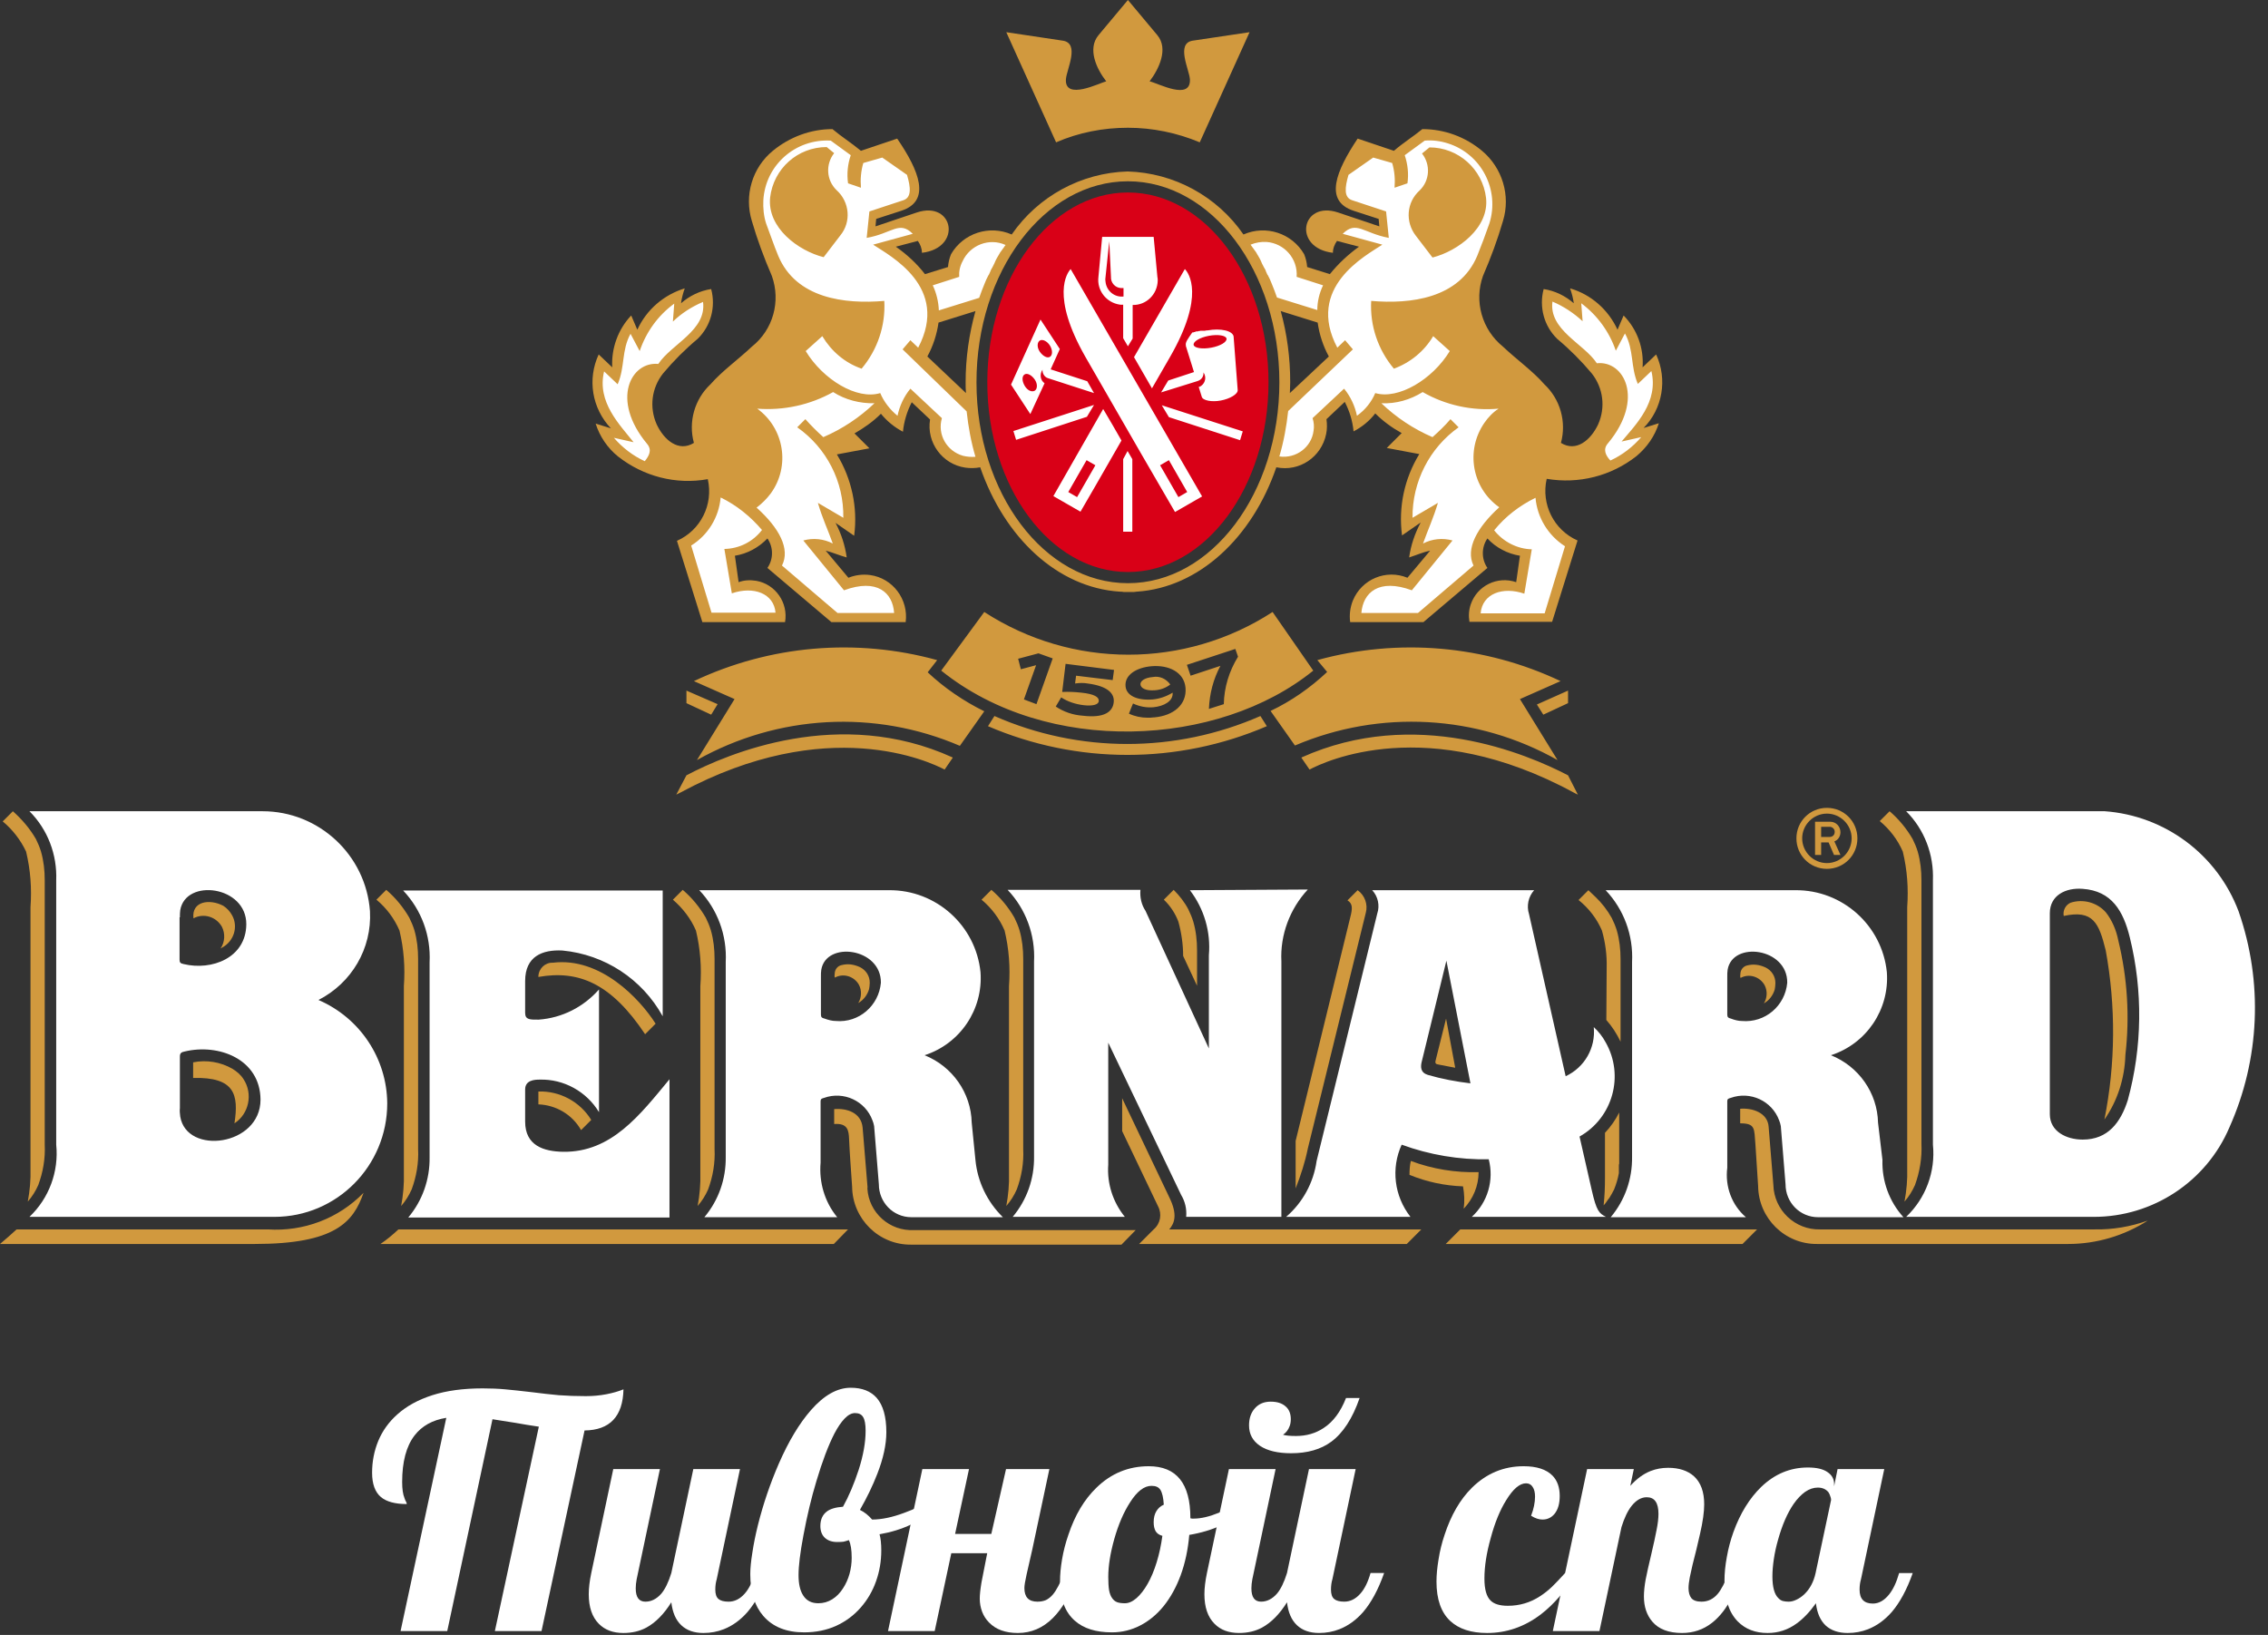 <svg width="154" height="111" viewBox="0 0 154 111" fill="none" xmlns="http://www.w3.org/2000/svg">
<rect x="0" y="0" width="154" height="111" fill="#333333" stroke="none"/>
<g clip-path="url(#clip0_1263_37)">
<path d="M108.773 63.175C109.003 63.98 109.118 64.831 109.095 65.683L109.072 69.249C109.463 69.686 109.785 70.192 110.038 70.721V65.13C110.038 64.463 109.969 63.819 109.785 63.175C109.693 62.876 109.578 62.6 109.44 62.324C109.141 61.794 108.773 61.311 108.336 60.897C108.175 60.736 108.014 60.598 107.853 60.437L107.186 61.104C107.876 61.656 108.428 62.37 108.773 63.175ZM80.337 64.9L81.281 66.925V64.532C81.281 63.865 81.212 63.221 81.028 62.577C80.936 62.278 80.82 62.002 80.683 61.725C80.429 61.242 80.084 60.805 79.693 60.414L79.026 61.081C79.463 61.495 79.808 62.025 80.015 62.577C80.222 63.336 80.337 64.118 80.337 64.9ZM68.213 63.175C68.512 64.417 68.604 65.683 68.512 66.948V79.647C68.535 80.383 68.466 81.143 68.328 81.879C68.627 81.534 68.857 81.166 69.041 80.751C69.364 79.877 69.525 78.957 69.478 78.014V65.107C69.478 64.44 69.409 63.796 69.225 63.152C69.133 62.853 69.018 62.577 68.88 62.301C68.466 61.587 67.937 60.943 67.316 60.414L66.649 61.081C67.339 61.656 67.868 62.37 68.213 63.175ZM47.255 63.175C47.554 64.417 47.646 65.683 47.554 66.948V79.647C47.577 80.383 47.508 81.143 47.37 81.879C47.669 81.534 47.899 81.166 48.083 80.751C48.405 79.877 48.566 78.957 48.52 78.014V65.107C48.52 64.44 48.451 63.796 48.267 63.152C48.175 62.853 48.06 62.577 47.922 62.301C47.508 61.587 46.978 60.943 46.357 60.414L45.69 61.081C46.357 61.656 46.91 62.37 47.255 63.175ZM40.146 83.466H27.055C26.664 83.834 26.273 84.156 25.836 84.456H56.618L57.584 83.466H40.146ZM58.896 80.475L58.574 76.564C58.482 75.529 57.492 75.23 56.641 75.299V76.311C57.561 76.242 57.63 76.749 57.653 77.324C57.699 78.405 57.791 79.486 57.86 80.567C57.883 82.753 59.678 84.525 61.864 84.501H61.886H67.04H68.857H76.15L77.117 83.512H62.071C60.414 83.604 58.988 82.339 58.896 80.683C58.919 80.591 58.896 80.522 58.896 80.475ZM27.124 63.175C27.423 64.417 27.515 65.683 27.423 66.948V79.647C27.446 80.383 27.377 81.143 27.239 81.879C27.538 81.534 27.768 81.166 27.953 80.751C28.274 79.877 28.436 78.957 28.39 78.014V65.107C28.39 64.44 28.321 63.796 28.137 63.152C28.044 62.853 27.929 62.577 27.791 62.301C27.377 61.587 26.848 60.943 26.227 60.414L25.56 61.081C26.25 61.656 26.779 62.37 27.124 63.175ZM109.279 81.327C109.394 81.143 109.509 80.936 109.601 80.751C109.739 80.406 109.854 80.038 109.923 79.647V79.624V79.601V79.578V79.555V79.532V79.486V79.463V79.44V79.417V79.394V79.325V79.302V79.233V79.21V79.187V79.164V79.141C109.923 79.095 109.923 79.049 109.946 79.003V78.957V78.911V78.796V78.727V78.681C109.946 78.635 109.946 78.589 109.946 78.543C109.946 78.497 109.946 78.428 109.946 78.382V78.106V75.529C109.693 76.035 109.371 76.495 108.98 76.909V79.371C108.98 79.555 108.98 79.739 108.98 79.946C108.98 80.614 108.957 81.189 108.888 81.833C109.003 81.718 109.095 81.58 109.187 81.442L109.279 81.327ZM142.983 64.532C143.673 68.328 143.65 72.216 142.891 76.012C143.788 74.724 144.271 73.206 144.317 71.618C144.617 69.018 144.456 66.396 143.834 63.842C143.696 63.152 143.42 62.485 142.983 61.932C142.385 61.265 141.442 61.012 140.59 61.288C140.245 61.449 140.061 61.818 140.13 62.186C142.132 61.748 142.523 62.669 142.983 64.532ZM13.114 72.124V73.183C15.943 73.114 16.219 74.31 15.92 76.265C16.91 75.621 17.186 74.264 16.541 73.275C16.357 72.975 16.081 72.745 15.782 72.561C14.977 72.101 14.034 71.94 13.114 72.124ZM1.127 83.466C0.759 83.811 0.483 84.041 0 84.456H17.301C22.776 84.456 23.995 82.96 24.686 80.982C22.983 82.73 20.613 83.627 18.175 83.466H1.127ZM1.771 57.814C2.071 59.057 2.163 60.322 2.071 61.587V79.348C2.094 80.084 2.025 80.844 1.887 81.58C2.186 81.235 2.416 80.867 2.6 80.453C2.922 79.578 3.083 78.658 3.037 77.715V59.77C3.037 59.103 2.968 58.459 2.784 57.814C2.692 57.515 2.577 57.239 2.439 56.963C2.025 56.25 1.495 55.629 0.874 55.077L0.184 55.767C0.851 56.319 1.403 57.032 1.771 57.814ZM14.977 64.394L15.092 64.325C15.874 63.911 16.196 62.922 15.759 62.14C15.621 61.886 15.414 61.656 15.161 61.495C14.241 61.012 12.998 61.173 13.136 62.347C13.827 61.978 14.678 62.232 15.069 62.922C15.299 63.382 15.276 63.957 14.977 64.394ZM43.804 70.215L44.517 69.501C43.436 67.799 40.767 64.969 37.546 65.36C37.017 65.337 36.58 65.751 36.557 66.281C36.557 66.304 36.557 66.304 36.557 66.327C39.294 65.844 41.503 66.764 43.804 70.215ZM39.456 76.725L40.146 76.035C39.386 74.793 38.006 74.057 36.557 74.103V74.977C37.753 75.023 38.857 75.667 39.456 76.725ZM56.687 66.373C57.262 66.051 57.998 66.281 58.321 66.856C58.528 67.247 58.505 67.73 58.275 68.098C58.643 67.891 58.896 67.546 59.011 67.155C59.034 67.017 59.057 66.879 59.057 66.718C59.057 66.258 58.804 65.867 58.39 65.659C58.182 65.567 57.975 65.499 57.745 65.475C57.538 65.453 57.331 65.475 57.147 65.522C56.917 65.567 56.733 65.751 56.687 66.005C56.687 66.097 56.664 66.166 56.664 66.258L56.687 66.373ZM98.167 84.456H100.997H111.603H118.321L119.31 83.466H99.156L98.167 84.456ZM79.394 81.281L76.196 74.563V76.794L78.635 81.902C78.911 82.431 78.796 83.075 78.336 83.466L77.347 84.456H95.522L96.511 83.466H79.394C79.762 83.029 79.969 82.454 79.394 81.281ZM97.73 72.285L98.811 72.492L98.19 69.156L97.523 71.825C97.408 72.216 97.454 72.239 97.73 72.285ZM99.341 80.544C99.433 81.051 99.456 81.557 99.386 82.063C100.031 81.396 100.399 80.499 100.399 79.578C98.834 79.624 97.27 79.371 95.797 78.819C95.728 79.118 95.706 79.44 95.706 79.762C96.879 80.245 98.098 80.499 99.341 80.544ZM92.738 61.978C92.899 61.403 92.669 60.782 92.186 60.437L91.495 61.127C91.864 61.357 91.841 61.679 91.679 62.301L87.975 77.462V80.683C88.32 79.808 88.62 78.888 88.804 77.968L92.738 61.978ZM118.183 66.396C118.758 66.074 119.494 66.304 119.816 66.879C120.023 67.27 120 67.753 119.77 68.121C120.138 67.914 120.391 67.569 120.506 67.178C120.529 67.04 120.552 66.902 120.552 66.741C120.552 66.281 120.299 65.89 119.885 65.683C119.678 65.591 119.471 65.522 119.241 65.499C119.034 65.475 118.827 65.499 118.643 65.544C118.413 65.591 118.229 65.775 118.183 66.028C118.183 66.12 118.16 66.189 118.16 66.281L118.183 66.396ZM142.224 83.466H123.589C121.886 83.512 120.46 82.155 120.414 80.453L120.092 76.495C120.023 75.529 118.965 75.207 118.16 75.276V76.265C119.218 76.265 119.103 76.633 119.195 77.692L119.379 80.522C119.402 82.707 121.196 84.478 123.382 84.456C123.382 84.456 123.382 84.456 123.405 84.456H140.429C142.339 84.456 144.225 83.903 145.836 82.868C144.663 83.282 143.466 83.489 142.224 83.466ZM129.202 57.814C129.502 59.057 129.594 60.322 129.502 61.587V79.348C129.525 80.084 129.456 80.844 129.317 81.58C129.617 81.235 129.847 80.867 130.031 80.453C130.353 79.555 130.514 78.612 130.468 77.646V59.77C130.468 59.103 130.399 58.459 130.215 57.814C130.123 57.515 130.008 57.239 129.87 56.963C129.456 56.25 128.926 55.606 128.305 55.077L127.638 55.744C128.305 56.296 128.857 57.009 129.202 57.814ZM124.049 58.988C125.199 58.988 126.12 58.068 126.12 56.917C126.12 55.767 125.199 54.847 124.049 54.847C122.899 54.847 121.979 55.767 121.979 56.917C121.979 58.068 122.899 58.988 124.049 58.988ZM124.049 55.238C124.969 55.238 125.729 55.997 125.729 56.917C125.729 57.837 124.969 58.597 124.049 58.597C123.129 58.597 122.37 57.837 122.37 56.917C122.37 55.997 123.129 55.238 124.049 55.238ZM123.658 57.193H124.164L124.532 58.044H124.969L124.555 57.124C124.808 57.032 124.969 56.779 124.969 56.503C124.969 56.112 124.67 55.79 124.279 55.79C124.256 55.79 124.21 55.79 124.187 55.79H123.244V58.044H123.658V57.193ZM123.658 56.135H124.21C124.394 56.112 124.578 56.273 124.578 56.457V56.48C124.578 56.687 124.44 56.825 124.21 56.825H123.658V56.135ZM46.61 52.638L45.92 53.949L46.196 53.811C56.181 48.428 63.129 51.718 64.141 52.247L64.693 51.442L64.67 51.419C57.032 47.945 49.44 51.143 46.61 52.638ZM63.635 44.816C58.136 43.297 52.27 43.804 47.117 46.242L49.877 47.462L47.324 51.603C52.799 48.52 59.402 48.152 65.176 50.636L66.833 48.29C65.429 47.6 64.118 46.703 62.991 45.644L63.635 44.816ZM89.172 45.529L86.411 41.549C80.452 45.414 72.791 45.414 66.833 41.549L63.911 45.529C71.112 51.327 82.73 50.752 89.172 45.529ZM70.376 47.807L69.525 47.485L70.353 45.161L69.317 45.437L69.133 44.724L70.514 44.356L71.48 44.701L70.376 47.807ZM73.85 46.403C75.276 46.587 75.69 47.117 75.621 47.692C75.552 48.313 75 48.773 73.505 48.589C72.86 48.543 72.239 48.336 71.687 47.968L72.055 47.347C72.515 47.646 73.022 47.807 73.574 47.876C74.172 47.945 74.586 47.853 74.609 47.6C74.632 47.324 74.31 47.117 73.413 47.025C72.975 46.978 72.561 46.956 72.124 46.978L72.354 45.069L75.644 45.483L75.552 46.173L73.067 45.874L72.999 46.403C73.32 46.357 73.597 46.357 73.85 46.403ZM83.88 44.057L84.064 44.586C83.466 45.552 83.121 46.656 83.098 47.807L82.086 48.129C82.132 47.094 82.385 46.104 82.868 45.207L80.844 45.874L80.591 45.138L83.88 44.057ZM78.29 47.485C77.186 47.577 76.472 47.209 76.426 46.587C76.357 45.851 77.117 45.322 78.198 45.23C79.348 45.138 80.406 45.621 80.499 46.702C80.591 47.853 79.67 48.589 78.382 48.704C78.359 48.704 78.359 48.704 78.336 48.704C78.198 48.727 78.06 48.727 77.922 48.727C77.485 48.727 77.047 48.635 76.656 48.451C76.749 48.221 76.841 47.968 76.933 47.761C77.37 47.968 77.853 48.06 78.336 48.014C79.003 47.945 79.67 47.623 79.624 47.025C79.21 47.278 78.75 47.439 78.29 47.485ZM78.267 45.966C77.715 46.012 77.416 46.242 77.439 46.472C77.462 46.725 77.807 46.91 78.405 46.864C78.796 46.84 79.164 46.703 79.463 46.472C79.187 46.081 78.727 45.874 78.267 45.966ZM48.29 48.52L48.727 47.807L46.61 46.886V47.738L48.29 48.52ZM105.759 51.603L103.206 47.462L105.966 46.242C100.813 43.804 94.946 43.297 89.448 44.816L90.115 45.621C88.965 46.702 87.676 47.6 86.273 48.267L87.929 50.614C93.704 48.152 100.307 48.52 105.759 51.603ZM106.472 52.638C103.643 51.166 96.074 47.968 88.39 51.419L88.367 51.442L88.919 52.247C89.954 51.695 96.902 48.405 106.863 53.811C106.933 53.857 107.048 53.903 107.14 53.949L106.472 52.638ZM104.793 48.52L106.472 47.738V46.886L104.356 47.83L104.793 48.52ZM67.523 48.612L67.086 49.302C73.136 51.902 79.969 51.902 86.02 49.302L85.583 48.612C79.808 51.143 73.275 51.143 67.523 48.612ZM112.454 24.064L111.534 24.939C111.626 23.627 111.166 22.362 110.245 21.419L109.831 22.385C109.21 21.028 108.037 19.992 106.61 19.578C106.725 19.9 106.817 20.245 106.863 20.59C106.288 20.084 105.575 19.739 104.816 19.624C104.494 20.844 104.839 22.132 105.736 23.006C106.587 23.719 107.37 24.502 108.083 25.353C108.865 26.342 109.026 27.653 108.52 28.804C108.014 29.885 107.025 30.713 105.989 30.069C106.38 28.643 105.943 27.101 104.862 26.089C104.08 25.192 102.952 24.387 102.055 23.535C100.629 22.385 100.077 20.453 100.698 18.727C101.227 17.508 101.687 16.265 102.055 15C102.584 13.274 102.009 11.388 100.629 10.238C99.501 9.294 98.075 8.765 96.58 8.765C95.959 9.271 95.291 9.686 94.647 10.238L92.186 9.41C90.713 11.618 89.885 13.643 91.909 14.31L93.612 14.862L93.658 15.368L90.851 14.425C88.344 13.597 87.745 16.84 90.506 17.163C90.506 16.863 90.621 16.587 90.782 16.357L92.278 16.748C91.541 17.278 90.874 17.899 90.299 18.612L88.758 18.129C88.735 17.83 88.666 17.531 88.551 17.255C87.722 15.828 85.951 15.253 84.433 15.92C82.638 13.321 79.716 11.733 76.564 11.641C73.413 11.733 70.491 13.321 68.696 15.92C67.178 15.253 65.406 15.828 64.578 17.255C64.463 17.531 64.394 17.83 64.371 18.129L62.807 18.612C62.255 17.899 61.587 17.278 60.828 16.748L62.324 16.357C62.485 16.587 62.6 16.863 62.6 17.163C65.36 16.84 64.762 13.597 62.255 14.425L59.448 15.368L59.494 14.862L61.196 14.31C63.244 13.643 62.416 11.595 60.92 9.41L58.459 10.238C57.791 9.686 57.124 9.271 56.526 8.765C55.054 8.765 53.627 9.294 52.477 10.238C51.074 11.388 50.522 13.274 51.051 15C51.419 16.265 51.879 17.508 52.408 18.727C53.029 20.453 52.5 22.385 51.051 23.535C50.153 24.387 49.026 25.192 48.244 26.089C47.163 27.101 46.725 28.643 47.117 30.069C46.081 30.713 45.092 29.885 44.586 28.804C44.08 27.653 44.241 26.342 45.023 25.353C45.736 24.502 46.518 23.719 47.37 23.006C48.267 22.132 48.612 20.844 48.29 19.624C47.531 19.739 46.818 20.084 46.242 20.59C46.288 20.245 46.38 19.9 46.495 19.578C45.069 20.015 43.896 21.028 43.275 22.385L42.86 21.419C41.963 22.362 41.503 23.65 41.572 24.939L40.652 24.064C39.87 25.744 40.192 27.722 41.48 29.08L40.445 28.758C40.721 29.632 41.25 30.414 41.963 30.989C43.689 32.347 45.897 32.922 48.06 32.531C48.451 34.256 47.577 36.005 45.966 36.718L47.692 42.239H53.305C53.535 40.928 52.661 39.663 51.35 39.432C50.936 39.364 50.522 39.386 50.153 39.525L49.9 37.73C50.752 37.592 51.511 37.178 52.109 36.557C52.523 37.155 52.523 37.96 52.109 38.558L56.457 42.239H61.495C61.702 40.698 60.621 39.248 59.08 39.041C58.574 38.972 58.068 39.041 57.607 39.225L56.066 37.385C56.526 37.5 56.986 37.707 57.492 37.845C57.377 37.017 57.124 36.235 56.733 35.498L57.998 36.373C58.252 34.463 57.837 32.508 56.825 30.851L59.034 30.437L58.022 29.425C58.666 29.057 59.287 28.62 59.816 28.09C60.23 28.597 60.736 29.011 61.311 29.31C61.38 28.62 61.587 27.929 61.91 27.308L63.152 28.482C62.899 30.046 63.98 31.518 65.544 31.748C65.867 31.794 66.212 31.794 66.557 31.726C68.213 36.511 71.802 39.893 76.035 40.169H76.058C76.127 40.169 76.219 40.169 76.311 40.192H76.357C76.449 40.192 76.541 40.192 76.61 40.192C76.703 40.192 76.794 40.192 76.864 40.192H76.909C76.978 40.192 77.071 40.192 77.163 40.169H77.186C81.419 39.893 85.031 36.488 86.664 31.726C88.228 32.047 89.724 31.035 90.046 29.471C90.115 29.149 90.115 28.804 90.069 28.459L91.311 27.285C91.633 27.906 91.841 28.574 91.909 29.287C92.485 28.988 92.991 28.574 93.382 28.067C93.911 28.597 94.509 29.034 95.176 29.402L94.164 30.414L96.373 30.828C95.36 32.485 94.946 34.417 95.199 36.35L96.465 35.475C96.074 36.212 95.797 37.017 95.683 37.845C96.189 37.684 96.649 37.477 97.109 37.385L95.567 39.225C94.118 38.627 92.462 39.318 91.864 40.767C91.679 41.227 91.61 41.733 91.679 42.239H96.649L100.997 38.558C100.583 37.96 100.583 37.155 100.997 36.557C101.572 37.178 102.354 37.592 103.206 37.73L102.952 39.525C101.687 39.087 100.307 39.755 99.87 41.02C99.732 41.411 99.709 41.825 99.778 42.216H105.391L107.117 36.695C105.506 35.982 104.632 34.233 105.023 32.508C107.186 32.876 109.394 32.324 111.12 30.966C111.833 30.368 112.362 29.609 112.638 28.735L111.603 29.057C112.891 27.745 113.236 25.767 112.454 24.064ZM65.567 25.951C65.567 26.204 65.567 26.434 65.591 26.687L62.968 24.203C63.359 23.489 63.612 22.707 63.727 21.902L66.235 21.12C65.797 22.684 65.567 24.317 65.567 25.951ZM76.587 39.594C70.905 39.594 66.304 33.474 66.304 25.951C66.304 18.428 70.905 12.308 76.587 12.308C82.27 12.308 86.871 18.428 86.871 25.951C86.871 33.474 82.27 39.594 76.587 39.594ZM87.584 26.687C87.584 26.434 87.607 26.204 87.607 25.951C87.607 24.317 87.4 22.707 86.963 21.12L89.471 21.902C89.586 22.707 89.839 23.489 90.23 24.203L87.584 26.687ZM76.587 8.673C78.267 8.673 79.923 9.018 81.465 9.663L84.847 2.186L80.982 2.761C79.831 2.945 80.751 4.716 80.797 5.383C80.867 6.856 78.658 5.66 78.06 5.521C78.704 4.67 79.348 3.313 78.589 2.393L76.587 0L74.586 2.393C73.827 3.313 74.448 4.67 75.115 5.521C74.701 5.614 72.285 6.856 72.377 5.383C72.423 4.716 73.344 2.945 72.17 2.761L68.328 2.186L71.71 9.663C73.251 8.995 74.908 8.673 76.587 8.673Z" fill="#D1993E"/>
<path d="M127.521 76.219C127.475 74.194 126.21 72.4 124.324 71.641C126.739 70.858 128.304 68.535 128.12 66.004C127.798 62.829 125.106 60.414 121.908 60.437H109.025C110.267 61.748 110.911 63.496 110.819 65.314V78.542C110.842 80.038 110.336 81.487 109.37 82.638H118.549C117.583 81.809 117.123 80.544 117.284 79.279C117.284 78.013 117.284 76.035 117.284 74.769C117.284 74.608 117.353 74.585 117.514 74.539C118.848 74.056 120.321 74.746 120.804 76.058C120.85 76.173 120.896 76.311 120.919 76.449L121.241 80.406C121.241 81.625 122.207 82.638 123.449 82.638C123.495 82.638 123.541 82.638 123.587 82.638H129.247C128.281 81.579 127.775 80.176 127.821 78.749L127.521 76.219ZM117.537 69.156C117.353 69.11 117.284 69.064 117.284 68.88V66.28C117.284 66.142 117.284 65.981 117.307 65.843C117.629 63.864 121.379 64.348 121.356 66.717C121.218 68.282 119.86 69.455 118.273 69.317C118.043 69.317 117.767 69.248 117.537 69.156ZM80.796 60.437C81.762 61.702 82.222 63.266 82.084 64.854V71.18L77.782 61.84C77.506 61.426 77.391 60.92 77.437 60.414H68.994H68.419C69.661 61.725 70.305 63.473 70.213 65.291V78.519C70.236 80.015 69.73 81.464 68.764 82.615H76.379C75.574 81.625 75.159 80.36 75.251 79.072V70.789L80.198 81.119C80.474 81.579 80.589 82.085 80.543 82.615H87.008V82.039C87.008 81.947 87.008 81.832 87.008 81.74V74.217V65.268C86.916 63.473 87.583 61.702 88.802 60.391L80.796 60.437ZM152 61.863C150.551 58.021 147.008 55.375 142.913 55.076H129.431C130.673 56.319 131.317 58.021 131.248 59.769V77.714C131.433 79.532 130.765 81.349 129.431 82.615H142.176C146.179 82.615 149.814 80.222 151.379 76.541C153.449 71.917 153.679 66.671 152 61.863ZM144.477 74.7C143.994 76.196 143.143 77.369 141.417 77.369C140.313 77.369 139.186 76.817 139.186 75.644V62.001C139.186 60.782 140.267 60.253 141.417 60.345C143.396 60.483 144.178 61.863 144.615 63.635C145.512 67.269 145.466 71.088 144.477 74.7ZM65.98 76.219C65.934 74.194 64.669 72.4 62.782 71.641C65.198 70.858 66.762 68.535 66.578 66.004C66.256 62.829 63.564 60.414 60.367 60.437H47.483C48.725 61.748 49.37 63.496 49.278 65.314V78.542C49.301 80.038 48.794 81.487 47.828 82.638H56.847C55.995 81.602 55.604 80.268 55.719 78.933C55.719 77.668 55.719 76.035 55.719 74.769C55.719 74.608 55.788 74.585 55.949 74.539C57.284 74.056 58.756 74.746 59.239 76.058C59.285 76.173 59.331 76.311 59.354 76.449L59.676 80.406C59.676 81.625 60.643 82.638 61.885 82.638C61.931 82.638 61.977 82.638 62.023 82.638H68.097C67.038 81.602 66.371 80.222 66.233 78.749L65.98 76.219ZM55.995 69.156C55.811 69.11 55.742 69.064 55.742 68.88V66.28C55.742 66.142 55.742 65.981 55.765 65.843C56.087 63.864 59.837 64.348 59.814 66.717C59.676 68.282 58.319 69.455 56.755 69.317C56.502 69.317 56.248 69.248 55.995 69.156ZM108.081 80.797L107.253 77.162C109.508 75.897 110.313 73.021 109.025 70.766C108.817 70.375 108.541 70.03 108.219 69.731C108.357 71.135 107.598 72.469 106.31 73.067L103.825 62.07C103.641 61.495 103.779 60.874 104.17 60.437H93.173C93.564 60.851 93.703 61.472 93.518 62.024L89.4 78.819C89.193 80.291 88.457 81.648 87.33 82.615H95.773C94.669 81.211 94.439 79.325 95.175 77.714C97.061 78.404 99.086 78.749 101.087 78.704C101.456 80.13 101.018 81.625 99.937 82.615H109.048C108.587 82.385 108.403 82.223 108.081 80.797ZM96.946 72.975C96.44 72.814 96.44 72.423 96.555 72.009L98.212 65.222L99.845 73.55C98.879 73.435 97.89 73.251 96.946 72.975ZM21.624 67.891C23.879 66.74 25.259 64.394 25.121 61.863C24.845 58.044 21.647 55.076 17.828 55.076H2C3.242 56.319 3.886 58.021 3.817 59.769V77.714C4.002 79.532 3.334 81.349 2 82.615H18.633C22.867 82.615 26.294 79.164 26.294 74.907C26.271 71.871 24.454 69.11 21.624 67.891ZM12.215 62.277C12.215 62.116 12.215 61.955 12.238 61.794C12.606 59.608 16.747 60.138 16.724 62.76C16.701 65.038 14.377 65.912 12.468 65.452C12.261 65.406 12.192 65.36 12.192 65.153V62.277H12.215ZM12.238 75.805C12.215 75.621 12.192 75.414 12.215 75.23V71.733C12.215 71.503 12.307 71.433 12.537 71.388C14.837 70.835 17.667 71.894 17.69 74.654C17.69 77.806 12.675 78.45 12.238 75.805ZM38.235 78.197C36.923 78.174 35.658 77.783 35.658 76.15V73.964C35.658 73.32 36.325 73.297 36.647 73.297C38.281 73.251 39.822 74.102 40.673 75.506V67.177C39.615 68.374 38.166 69.11 36.578 69.225C36.003 69.225 35.658 69.248 35.658 68.765V66.602C35.658 64.923 36.831 64.463 38.189 64.532C41.064 64.808 43.595 66.464 44.998 68.995V60.46H27.376C28.618 61.771 29.262 63.519 29.17 65.337V78.565C29.193 80.061 28.687 81.51 27.721 82.66H45.459V73.274C43.457 75.69 41.525 78.243 38.235 78.197Z" fill="white"/>
<path d="M76.587 13.068C81.855 13.068 86.134 18.843 86.134 25.952C86.134 33.061 81.855 38.835 76.587 38.835C71.318 38.835 67.039 33.061 67.039 25.952C67.039 18.843 71.318 13.068 76.587 13.068Z" fill="#D90017"/>
<path d="M70.927 26.02C70.628 25.812 70.582 25.398 70.789 25.099C70.766 25.352 70.927 25.605 71.157 25.674L74.286 26.687L73.826 25.882L71.341 25.076L71.963 23.696L70.651 21.694L68.65 26.112L69.961 28.113L70.927 26.02ZM70.605 23.121C70.789 23.006 71.111 23.167 71.295 23.466C71.479 23.765 71.479 24.11 71.295 24.225C71.111 24.34 70.812 24.179 70.605 23.88C70.398 23.581 70.421 23.236 70.605 23.121ZM69.57 26.181C69.386 25.858 69.386 25.537 69.57 25.421C69.754 25.306 70.053 25.467 70.26 25.767C70.467 26.066 70.444 26.411 70.26 26.526C70.053 26.641 69.754 26.503 69.57 26.181ZM78.887 27.515L79.37 28.32L84.202 29.885L84.386 29.287L78.887 27.515ZM73.711 24.248C76.15 28.504 79.255 33.865 79.785 34.762L81.625 33.704L72.699 18.267C72.469 18.52 71.318 20.061 73.711 24.248ZM79.37 31.242L80.613 33.405L80.015 33.75L78.772 31.587L79.37 31.242ZM78.22 26.365C78.634 25.651 79.048 24.938 79.439 24.248C81.855 20.061 80.705 18.52 80.452 18.267L77.001 24.248L78.22 26.365ZM71.525 33.681L73.366 34.739C73.665 34.233 74.792 32.277 76.15 29.908C75.758 29.217 75.344 28.504 74.907 27.768L71.525 33.681ZM73.136 33.75L72.538 33.405L73.78 31.242L74.378 31.587L73.136 33.75ZM74.286 27.492L68.811 29.264L68.995 29.862L73.803 28.297L74.286 27.492ZM80.521 23.443V23.466V23.489L81.073 25.26L79.324 25.835L78.979 26.411L78.841 26.641L81.28 25.882L81.349 25.858C81.602 25.767 81.74 25.537 81.717 25.283C81.924 25.582 81.855 25.974 81.579 26.181C81.533 26.227 81.464 26.25 81.395 26.273L81.602 26.94C81.671 27.193 82.292 27.308 82.89 27.193C83.511 27.078 84.064 26.756 84.041 26.48L83.765 22.868V22.845C83.696 22.454 82.89 22.27 81.993 22.431H81.947H81.924L81.809 22.454H81.763H81.74H81.717H81.694H81.671H81.648H81.625H81.602H81.579H81.556H81.51L81.441 22.477H81.418H81.395H81.372L81.326 22.5H81.303H81.28H81.257H81.234H81.211C81.165 22.523 81.142 22.546 81.096 22.546H81.073L81.027 22.569H81.004H80.981H80.958C80.659 23.006 80.475 23.236 80.521 23.443ZM82.085 22.799C82.706 22.684 83.236 22.776 83.281 22.983C83.328 23.213 82.867 23.489 82.246 23.604C81.625 23.719 81.096 23.627 81.05 23.42C81.004 23.19 81.464 22.914 82.085 22.799ZM76.265 20.682V22.96L76.587 23.512L76.909 22.983V20.705C77.829 20.728 78.588 19.992 78.611 19.049C78.611 18.957 78.611 18.888 78.588 18.796L78.335 16.081H74.838L74.585 18.796C74.47 19.716 75.114 20.544 76.035 20.682C76.104 20.682 76.196 20.705 76.265 20.682ZM75.068 18.796L75.321 16.38L75.436 18.796C75.413 19.187 75.713 19.532 76.104 19.555C76.173 19.555 76.219 19.555 76.288 19.555V20.13C75.689 20.199 75.137 19.762 75.068 19.141C75.045 19.026 75.045 18.911 75.068 18.796ZM76.265 31.173V36.096H76.886V31.173L76.564 30.621L76.265 31.173ZM57.308 40.076L54.547 36.694C55.214 36.51 55.927 36.579 56.548 36.901C56.203 35.935 55.835 35.176 55.536 34.141L57.262 35.153C57.308 32.714 56.134 30.414 54.133 29.01L54.685 28.458C55.076 28.895 55.49 29.309 55.904 29.678C57.193 29.125 58.366 28.343 59.378 27.377C58.389 27.4 57.4 27.147 56.571 26.618C55.007 27.492 53.212 27.883 51.418 27.745C53.258 29.079 53.673 31.656 52.338 33.497C52.062 33.865 51.74 34.187 51.372 34.463C52.913 35.843 53.673 37.27 53.097 38.397L56.87 41.618H60.712C60.62 40.237 59.562 39.248 57.308 40.076ZM49.693 40.283L49.186 37.27C50.199 37.247 51.119 36.786 51.74 35.981C50.958 35.061 50.015 34.302 48.933 33.773C48.818 35.107 48.082 36.326 46.932 37.039L48.312 41.595H52.66C52.545 40.283 51.165 39.777 49.693 40.283ZM47.737 20.498C46.978 20.82 46.288 21.257 45.69 21.832L45.782 20.613C44.677 21.418 43.872 22.546 43.435 23.834L42.814 22.661C42.193 23.788 42.446 24.915 41.94 26.089L41.019 25.214C40.513 27.308 42.1 28.849 43.021 30.023L41.686 29.724C42.262 30.391 42.975 30.943 43.78 31.311C44.079 30.943 44.286 30.552 43.941 30.138C41.433 27.124 42.86 24.524 44.7 24.708C45.597 23.351 47.99 22.431 47.737 20.498ZM65.13 18.796L63.335 19.371C63.588 19.9 63.726 20.498 63.749 21.073L66.487 20.222C66.602 19.9 66.717 19.578 66.855 19.256C66.901 19.164 66.924 19.072 66.97 18.98L66.993 18.934C67.039 18.865 67.062 18.773 67.108 18.704L67.154 18.635C67.177 18.566 67.223 18.497 67.246 18.428L67.292 18.312L67.384 18.151L67.453 18.014L67.522 17.875C67.545 17.829 67.568 17.783 67.591 17.714C67.614 17.668 67.637 17.622 67.66 17.576L67.752 17.415L67.821 17.3L67.913 17.139L67.982 17.047C68.028 17.001 68.051 16.932 68.097 16.886L68.166 16.794C68.213 16.725 68.236 16.679 68.281 16.633C67.177 16.127 65.866 16.633 65.36 17.737C65.176 18.082 65.107 18.451 65.13 18.796ZM101.801 34.44C99.938 33.129 99.501 30.575 100.789 28.711C101.042 28.343 101.364 27.998 101.755 27.745C99.961 27.906 98.166 27.515 96.602 26.618C95.751 27.147 94.785 27.423 93.795 27.377C94.808 28.343 95.981 29.125 97.269 29.678C97.706 29.287 98.12 28.895 98.489 28.458L99.041 29.01C97.062 30.414 95.889 32.714 95.912 35.153L97.637 34.141C97.338 35.153 96.97 35.935 96.625 36.901C97.246 36.579 97.959 36.51 98.627 36.694L95.866 40.076C93.611 39.248 92.553 40.237 92.438 41.618H96.28L100.053 38.397C99.501 37.27 100.283 35.82 101.801 34.44ZM104.263 33.796C103.182 34.325 102.216 35.061 101.456 36.004C102.078 36.786 103.021 37.27 104.01 37.293L103.504 40.306C102.031 39.8 100.651 40.306 100.536 41.641H104.884L106.265 37.086C105.114 36.349 104.378 35.13 104.263 33.796ZM112.131 25.191L111.211 26.066C110.705 24.892 110.958 23.765 110.337 22.638L109.716 23.811C109.278 22.523 108.45 21.395 107.369 20.59L107.461 21.809C106.863 21.257 106.173 20.797 105.413 20.475C105.16 22.408 107.553 23.328 108.427 24.662C110.268 24.455 111.694 27.078 109.186 30.092C108.818 30.506 109.025 30.92 109.347 31.265C110.153 30.897 110.866 30.345 111.441 29.678L110.107 29.977C111.073 28.826 112.637 27.285 112.131 25.191ZM89.838 19.371L88.044 18.796C88.136 17.576 87.216 16.518 85.996 16.426C85.628 16.403 85.26 16.472 84.915 16.61L85.03 16.771L85.099 16.863C85.145 16.909 85.168 16.978 85.214 17.024L85.283 17.116L85.375 17.277L85.444 17.392C85.467 17.438 85.513 17.507 85.536 17.553L85.605 17.691C85.628 17.737 85.651 17.783 85.674 17.852C85.697 17.921 85.72 17.944 85.743 17.99L85.812 18.128L85.904 18.29C85.927 18.335 85.95 18.358 85.95 18.405L86.042 18.612C86.042 18.635 86.065 18.658 86.088 18.681C86.134 18.75 86.157 18.842 86.203 18.911L86.226 18.957C86.272 19.049 86.295 19.141 86.341 19.233C86.479 19.555 86.594 19.877 86.709 20.199L89.447 21.05C89.447 20.475 89.585 19.9 89.838 19.371ZM61.288 23.719L61.817 23.098L62.346 23.604C64.508 19.486 60.436 17.369 59.286 16.61L61.978 15.874C61.058 14.954 60.574 15.851 58.849 16.15L59.033 14.355L61.334 13.596C61.909 13.412 61.84 12.722 61.587 11.871L59.907 10.697L58.619 11.066C58.458 11.618 58.412 12.193 58.458 12.745L57.584 12.446C57.492 11.802 57.561 11.135 57.768 10.537L56.41 9.547C54.018 9.409 51.97 11.204 51.832 13.596C51.809 14.125 51.855 14.655 52.016 15.161C52.338 16.012 52.522 16.587 52.844 17.369C54.064 20.268 57.354 20.659 60.045 20.429C60.137 22.108 59.585 23.742 58.504 25.03C57.377 24.639 56.456 23.857 55.835 22.822L54.708 23.834C55.881 25.767 58.182 27.17 59.769 26.687C60.022 27.285 60.436 27.814 60.943 28.228C61.081 27.561 61.38 26.917 61.817 26.388L63.956 28.389C63.634 29.494 64.278 30.621 65.383 30.943C65.659 31.012 65.958 31.035 66.234 31.012C65.935 30 65.751 28.987 65.636 27.929L61.288 23.719ZM57.054 15.989L55.927 17.461C54.202 17.024 52.085 15.46 52.292 13.412C52.522 11.457 54.156 9.984 56.134 9.984L56.64 10.398C56.042 11.158 56.111 12.239 56.801 12.906C57.699 13.711 57.814 15.069 57.054 15.989ZM93.381 26.687C94.946 27.147 97.269 25.767 98.442 23.834L97.315 22.822C96.717 23.834 95.774 24.616 94.647 25.03C93.565 23.742 93.013 22.108 93.105 20.429C95.774 20.659 99.087 20.268 100.306 17.369C100.628 16.564 100.835 16.012 101.134 15.161C101.847 12.883 100.582 10.444 98.305 9.731C97.798 9.57 97.269 9.501 96.74 9.547L95.383 10.537C95.59 11.158 95.659 11.802 95.567 12.446L94.692 12.745C94.739 12.17 94.692 11.618 94.531 11.066L93.243 10.697L91.564 11.871C91.311 12.745 91.242 13.412 91.817 13.596L94.117 14.355L94.301 16.15C92.576 15.828 92.093 14.954 91.173 15.874L93.864 16.61C92.714 17.369 88.642 19.509 90.805 23.604L91.334 23.098L91.863 23.719L87.469 27.906C87.354 28.941 87.169 29.977 86.87 30.989C87.998 31.15 89.056 30.368 89.194 29.24C89.24 28.964 89.217 28.665 89.125 28.389L91.265 26.388C91.702 26.917 92.001 27.561 92.139 28.228C92.714 27.814 93.128 27.285 93.381 26.687ZM96.395 12.929C97.085 12.262 97.154 11.181 96.556 10.421L97.062 10.007C99.018 10.007 100.674 11.48 100.904 13.435C101.134 15.46 98.995 17.047 97.269 17.484L96.142 16.012C95.406 15.069 95.498 13.734 96.395 12.929Z" fill="white"/>
<path d="M120.026 110.867C119.188 110.867 118.512 110.606 117.996 110.083C117.395 109.467 117.094 108.55 117.094 107.333C117.094 106.817 117.147 106.273 117.255 105.7C117.355 105.127 117.506 104.562 117.706 104.003C118.164 102.743 118.791 101.726 119.586 100.952C120.503 100.071 121.559 99.631 122.755 99.631C123.349 99.631 123.793 99.735 124.087 99.942C124.388 100.143 124.538 100.411 124.538 100.748V100.909L124.774 99.738H127.943L126.364 107.215C126.3 107.43 126.268 107.666 126.268 107.924C126.268 108.554 126.568 108.869 127.17 108.869C127.571 108.869 127.936 108.665 128.266 108.257C128.545 107.913 128.774 107.426 128.953 106.796H129.877C129.483 107.913 129.007 108.798 128.448 109.449C127.976 109.986 127.442 110.373 126.848 110.609C126.411 110.781 125.949 110.867 125.462 110.867C124.839 110.867 124.341 110.699 123.969 110.362C123.604 110.019 123.382 109.514 123.303 108.848C122.887 109.435 122.451 109.893 121.992 110.223C121.405 110.652 120.75 110.867 120.026 110.867ZM121.455 108.74C121.62 108.74 121.792 108.697 121.971 108.611C122.157 108.525 122.336 108.404 122.508 108.246C122.895 107.874 123.152 107.39 123.281 106.796L124.334 101.833C124.334 101.761 124.316 101.679 124.28 101.586C124.252 101.486 124.209 101.393 124.151 101.307C123.979 101.099 123.74 100.995 123.432 100.995C123.138 100.995 122.852 101.092 122.572 101.285C122.3 101.479 122.042 101.747 121.799 102.091C121.369 102.714 121.015 103.527 120.735 104.529C120.606 104.973 120.51 105.414 120.445 105.851C120.381 106.28 120.349 106.671 120.349 107.021C120.349 107.752 120.485 108.246 120.757 108.504C120.85 108.604 120.954 108.669 121.068 108.697C121.183 108.726 121.312 108.74 121.455 108.74Z" fill="white"/>
<path d="M114.213 110.867C113.303 110.867 112.63 110.609 112.193 110.094C111.814 109.65 111.624 109.08 111.624 108.386C111.624 108.056 111.663 107.673 111.742 107.236C111.828 106.799 111.953 106.237 112.118 105.55C112.283 104.848 112.405 104.289 112.483 103.874C112.569 103.451 112.612 103.086 112.612 102.778C112.612 102.026 112.347 101.65 111.817 101.65C111.445 101.65 111.101 101.847 110.786 102.241C110.521 102.578 110.292 103.058 110.099 103.681L108.605 110.738H105.438L107.768 99.738H110.938L110.7 100.877C111.13 100.397 111.592 100.061 112.086 99.867C112.451 99.724 112.845 99.652 113.268 99.652C114.012 99.652 114.6 99.846 115.029 100.232C115.488 100.655 115.717 101.289 115.717 102.134C115.717 102.642 115.625 103.305 115.438 104.121C115.387 104.357 115.305 104.712 115.19 105.185C114.983 105.979 114.832 106.613 114.739 107.086C114.682 107.387 114.653 107.63 114.653 107.816C114.653 108.11 114.718 108.339 114.847 108.504C114.983 108.661 115.213 108.74 115.535 108.74C115.972 108.74 116.34 108.561 116.641 108.203C116.87 107.931 117.117 107.462 117.382 106.796H118.306C117.761 108.407 117.074 109.535 116.243 110.18C115.656 110.638 114.979 110.867 114.213 110.867Z" fill="white"/>
<path d="M100.977 110.867C99.895 110.867 99.061 110.595 98.474 110.051C97.851 109.471 97.539 108.579 97.539 107.376C97.539 106.925 97.586 106.424 97.679 105.872C97.765 105.313 97.901 104.758 98.087 104.207C98.524 102.868 99.143 101.801 99.945 101.006C100.934 100.032 102.104 99.545 103.458 99.545C104.339 99.545 104.991 99.756 105.413 100.179C105.743 100.515 105.907 100.977 105.907 101.564C105.907 102.08 105.793 102.481 105.563 102.768C105.349 103.033 105.073 103.165 104.736 103.165C104.493 103.165 104.235 103.079 103.963 102.907C104.142 102.442 104.231 102.008 104.231 101.607C104.231 101.328 104.178 101.11 104.07 100.952C103.97 100.787 103.82 100.705 103.619 100.705C103.189 100.705 102.742 101.085 102.276 101.844C101.854 102.517 101.503 103.373 101.224 104.411C100.937 105.428 100.794 106.348 100.794 107.172C100.794 107.888 100.93 108.382 101.202 108.654C101.438 108.898 101.832 109.02 102.384 109.02C103.179 109.02 103.906 108.805 104.564 108.375C104.844 108.196 105.112 107.985 105.37 107.741C105.628 107.491 105.929 107.175 106.272 106.796H107.024C106.33 107.97 105.531 108.905 104.629 109.6C103.519 110.445 102.301 110.867 100.977 110.867Z" fill="white"/>
<path d="M87.668 98.663C86.759 98.663 86.053 98.495 85.552 98.158C85.058 97.822 84.811 97.36 84.811 96.772C84.811 96.293 84.943 95.906 85.208 95.612C85.473 95.311 85.831 95.161 86.282 95.161C86.712 95.161 87.045 95.265 87.281 95.473C87.525 95.673 87.647 95.967 87.647 96.353C87.647 96.525 87.621 96.679 87.571 96.815C87.478 97.073 87.328 97.27 87.12 97.406C87.292 97.463 87.586 97.492 88.001 97.492C88.703 97.492 89.326 97.313 89.87 96.955C90.522 96.533 91.03 95.852 91.396 94.914H92.319C91.84 96.296 91.199 97.284 90.397 97.879C89.688 98.402 88.778 98.663 87.668 98.663ZM84.134 110.866C83.432 110.866 82.877 110.659 82.469 110.243C82.01 109.785 81.781 109.115 81.781 108.234C81.781 107.819 81.839 107.339 81.953 106.795L83.446 99.737H86.615L85.036 107.214C84.993 107.436 84.972 107.644 84.972 107.837C84.972 108.438 85.19 108.739 85.627 108.739C86.028 108.739 86.39 108.557 86.712 108.191C86.97 107.883 87.195 107.418 87.389 106.795L88.882 99.737H92.051L90.472 107.214C90.407 107.429 90.375 107.665 90.375 107.923C90.375 108.224 90.447 108.435 90.59 108.557C90.733 108.678 90.962 108.739 91.277 108.739C91.686 108.739 92.051 108.557 92.373 108.191C92.66 107.869 92.889 107.404 93.061 106.795H93.984C93.591 107.912 93.114 108.797 92.556 109.448C92.083 109.985 91.55 110.372 90.955 110.608C90.518 110.78 90.056 110.866 89.569 110.866C88.939 110.866 88.438 110.691 88.066 110.34C87.693 109.989 87.468 109.47 87.389 108.782C86.888 109.584 86.322 110.157 85.692 110.501C85.24 110.744 84.721 110.866 84.134 110.866Z" fill="white"/>
<path d="M75.5 110.824C74.412 110.824 73.57 110.559 72.976 110.029C72.31 109.442 71.977 108.55 71.977 107.354C71.977 106.903 72.023 106.406 72.116 105.861C72.209 105.31 72.353 104.755 72.546 104.196C72.99 102.864 73.624 101.801 74.447 101.006C75.443 100.032 76.628 99.545 78.003 99.545C79.886 99.545 80.828 100.716 80.828 103.058V103.079C80.871 103.093 80.907 103.101 80.936 103.101H81.064C81.551 103.101 82.128 102.965 82.794 102.692C83.381 102.449 83.936 102.145 84.459 101.779L84.652 102.381C84.223 102.832 83.668 103.215 82.987 103.53C82.314 103.845 81.569 104.071 80.753 104.207C80.667 105.202 80.474 106.112 80.173 106.936C79.872 107.752 79.485 108.454 79.013 109.041C78.547 109.614 78.014 110.054 77.412 110.362C76.811 110.67 76.173 110.824 75.5 110.824ZM76.381 108.848C76.639 108.848 76.9 108.733 77.165 108.504C77.437 108.268 77.691 107.942 77.928 107.526C78.164 107.111 78.368 106.624 78.54 106.065C78.712 105.507 78.841 104.909 78.927 104.271C78.712 104.214 78.558 104.107 78.465 103.949C78.379 103.792 78.336 103.591 78.336 103.348C78.336 103.047 78.397 102.796 78.519 102.596C78.64 102.395 78.809 102.248 79.023 102.155C78.995 101.69 78.92 101.357 78.798 101.156C78.733 101.056 78.651 100.984 78.551 100.941C78.458 100.898 78.336 100.877 78.186 100.877C77.691 100.877 77.208 101.249 76.735 101.994C76.299 102.667 75.94 103.498 75.661 104.486C75.389 105.453 75.253 106.312 75.253 107.064C75.253 107.43 75.271 107.727 75.307 107.956C75.35 108.185 75.418 108.364 75.511 108.493C75.597 108.622 75.708 108.715 75.844 108.772C75.98 108.823 76.159 108.848 76.381 108.848Z" fill="white"/>
<path d="M69.116 110.867C68.271 110.867 67.62 110.631 67.161 110.158C66.954 109.951 66.796 109.707 66.689 109.428C66.581 109.141 66.527 108.844 66.527 108.536C66.527 108.264 66.567 107.895 66.645 107.43C66.731 106.964 66.86 106.305 67.032 105.453H64.594L63.466 110.738H60.297L62.628 99.738H65.797L64.852 104.143H67.311L68.311 99.738H71.254L70.094 105.195L69.707 106.893C69.607 107.337 69.557 107.645 69.557 107.816C69.557 108.432 69.85 108.74 70.438 108.74C70.659 108.74 70.853 108.704 71.018 108.633C71.182 108.554 71.336 108.432 71.48 108.268C71.608 108.117 71.73 107.931 71.845 107.709C71.966 107.487 72.113 107.183 72.285 106.796H73.209C72.285 109.51 70.921 110.867 69.116 110.867Z" fill="white"/>
<path d="M54.598 110.824C53.395 110.824 52.471 110.452 51.826 109.707C51.239 109.027 50.945 108.081 50.945 106.871C50.945 106.477 50.992 105.994 51.085 105.421C51.171 104.841 51.296 104.218 51.461 103.552C51.819 102.119 52.295 100.719 52.89 99.352C53.548 97.848 54.272 96.644 55.06 95.742C55.948 94.725 56.85 94.217 57.767 94.217C58.533 94.217 59.12 94.446 59.528 94.904C59.965 95.406 60.184 96.183 60.184 97.235C60.184 98.066 59.98 99.008 59.571 100.061C59.263 100.855 58.87 101.672 58.39 102.51C58.698 102.66 58.973 102.879 59.217 103.165C59.854 103.165 60.578 103.015 61.387 102.714C62.11 102.456 62.73 102.145 63.245 101.779L63.449 102.381C63.041 102.811 62.515 103.183 61.87 103.498C61.226 103.806 60.509 104.028 59.722 104.164C59.8 104.436 59.84 104.801 59.84 105.26C59.84 105.99 59.722 106.688 59.485 107.354C59.249 108.021 58.905 108.611 58.454 109.127C57.989 109.664 57.426 110.083 56.768 110.384C56.116 110.677 55.393 110.824 54.598 110.824ZM55.565 108.848C55.908 108.848 56.223 108.758 56.51 108.579C56.796 108.4 57.04 108.153 57.24 107.838C57.434 107.544 57.58 107.218 57.681 106.86C57.781 106.495 57.831 106.13 57.831 105.765C57.831 105.22 57.767 104.819 57.638 104.562C57.495 104.612 57.373 104.647 57.273 104.669C57.179 104.683 57.036 104.69 56.843 104.69C56.492 104.69 56.213 104.594 56.005 104.4C55.804 104.207 55.704 103.942 55.704 103.605C55.704 103.169 55.851 102.839 56.145 102.617C56.381 102.438 56.746 102.331 57.24 102.295C57.634 101.586 57.989 100.752 58.304 99.792C58.619 98.811 58.776 97.926 58.776 97.139C58.776 96.695 58.719 96.383 58.605 96.204C58.497 96.025 58.315 95.936 58.057 95.936C57.828 95.936 57.595 96.057 57.358 96.301C57.122 96.544 56.889 96.884 56.66 97.321C56.245 98.13 55.837 99.208 55.435 100.555C55.092 101.693 54.798 102.918 54.555 104.229C54.333 105.403 54.222 106.305 54.222 106.936C54.222 107.53 54.325 107.988 54.533 108.311C54.755 108.669 55.099 108.848 55.565 108.848Z" fill="white"/>
<path d="M42.329 110.867C41.627 110.867 41.072 110.66 40.664 110.244C40.206 109.786 39.977 109.116 39.977 108.235C39.977 107.82 40.034 107.34 40.148 106.796L41.642 99.738H44.81L43.231 107.215C43.188 107.437 43.167 107.645 43.167 107.838C43.167 108.439 43.385 108.74 43.822 108.74C44.223 108.74 44.585 108.558 44.907 108.192C45.165 107.884 45.391 107.419 45.584 106.796L47.077 99.738H50.246L48.667 107.215C48.602 107.43 48.57 107.666 48.57 107.924C48.57 108.225 48.642 108.436 48.785 108.558C48.928 108.679 49.158 108.74 49.473 108.74C49.881 108.74 50.246 108.558 50.568 108.192C50.855 107.87 51.084 107.405 51.256 106.796H52.18C51.786 107.913 51.31 108.798 50.751 109.449C50.278 109.986 49.745 110.373 49.15 110.609C48.714 110.781 48.252 110.867 47.765 110.867C47.134 110.867 46.633 110.692 46.261 110.341C45.888 109.99 45.663 109.471 45.584 108.783C45.083 109.585 44.517 110.158 43.887 110.502C43.435 110.745 42.916 110.867 42.329 110.867Z" fill="white"/>
<path d="M30.304 96.258C29.366 96.408 28.646 96.809 28.145 97.461C27.586 98.191 27.307 99.244 27.307 100.619C27.307 101.092 27.36 101.457 27.468 101.715C27.496 101.808 27.532 101.89 27.575 101.962C27.604 102.012 27.618 102.062 27.618 102.112C26.83 102.112 26.247 101.955 25.867 101.64C25.466 101.303 25.266 100.752 25.266 99.985C25.266 99.226 25.405 98.507 25.685 97.826C25.971 97.139 26.404 96.537 26.984 96.022C27.607 95.463 28.399 95.03 29.358 94.722C30.318 94.414 31.453 94.26 32.764 94.26C33.315 94.26 33.827 94.281 34.3 94.324C34.773 94.367 35.378 94.432 36.115 94.518C36.774 94.603 37.383 94.671 37.941 94.722C38.507 94.765 39.12 94.786 39.778 94.786C40.265 94.786 40.731 94.743 41.175 94.657C41.619 94.571 42.005 94.46 42.335 94.324C42.292 96.165 41.411 97.096 39.692 97.117L36.77 110.738H33.602L36.588 96.859C36.051 96.781 35.524 96.695 35.009 96.602C34.257 96.48 33.734 96.397 33.44 96.355L30.368 110.738H27.199L30.304 96.258Z" fill="white"/>
</g>
<defs>
<clipPath id="clip0_1263_37">
<rect width="154" height="111" fill="white"/>
</clipPath>
</defs>
</svg>
